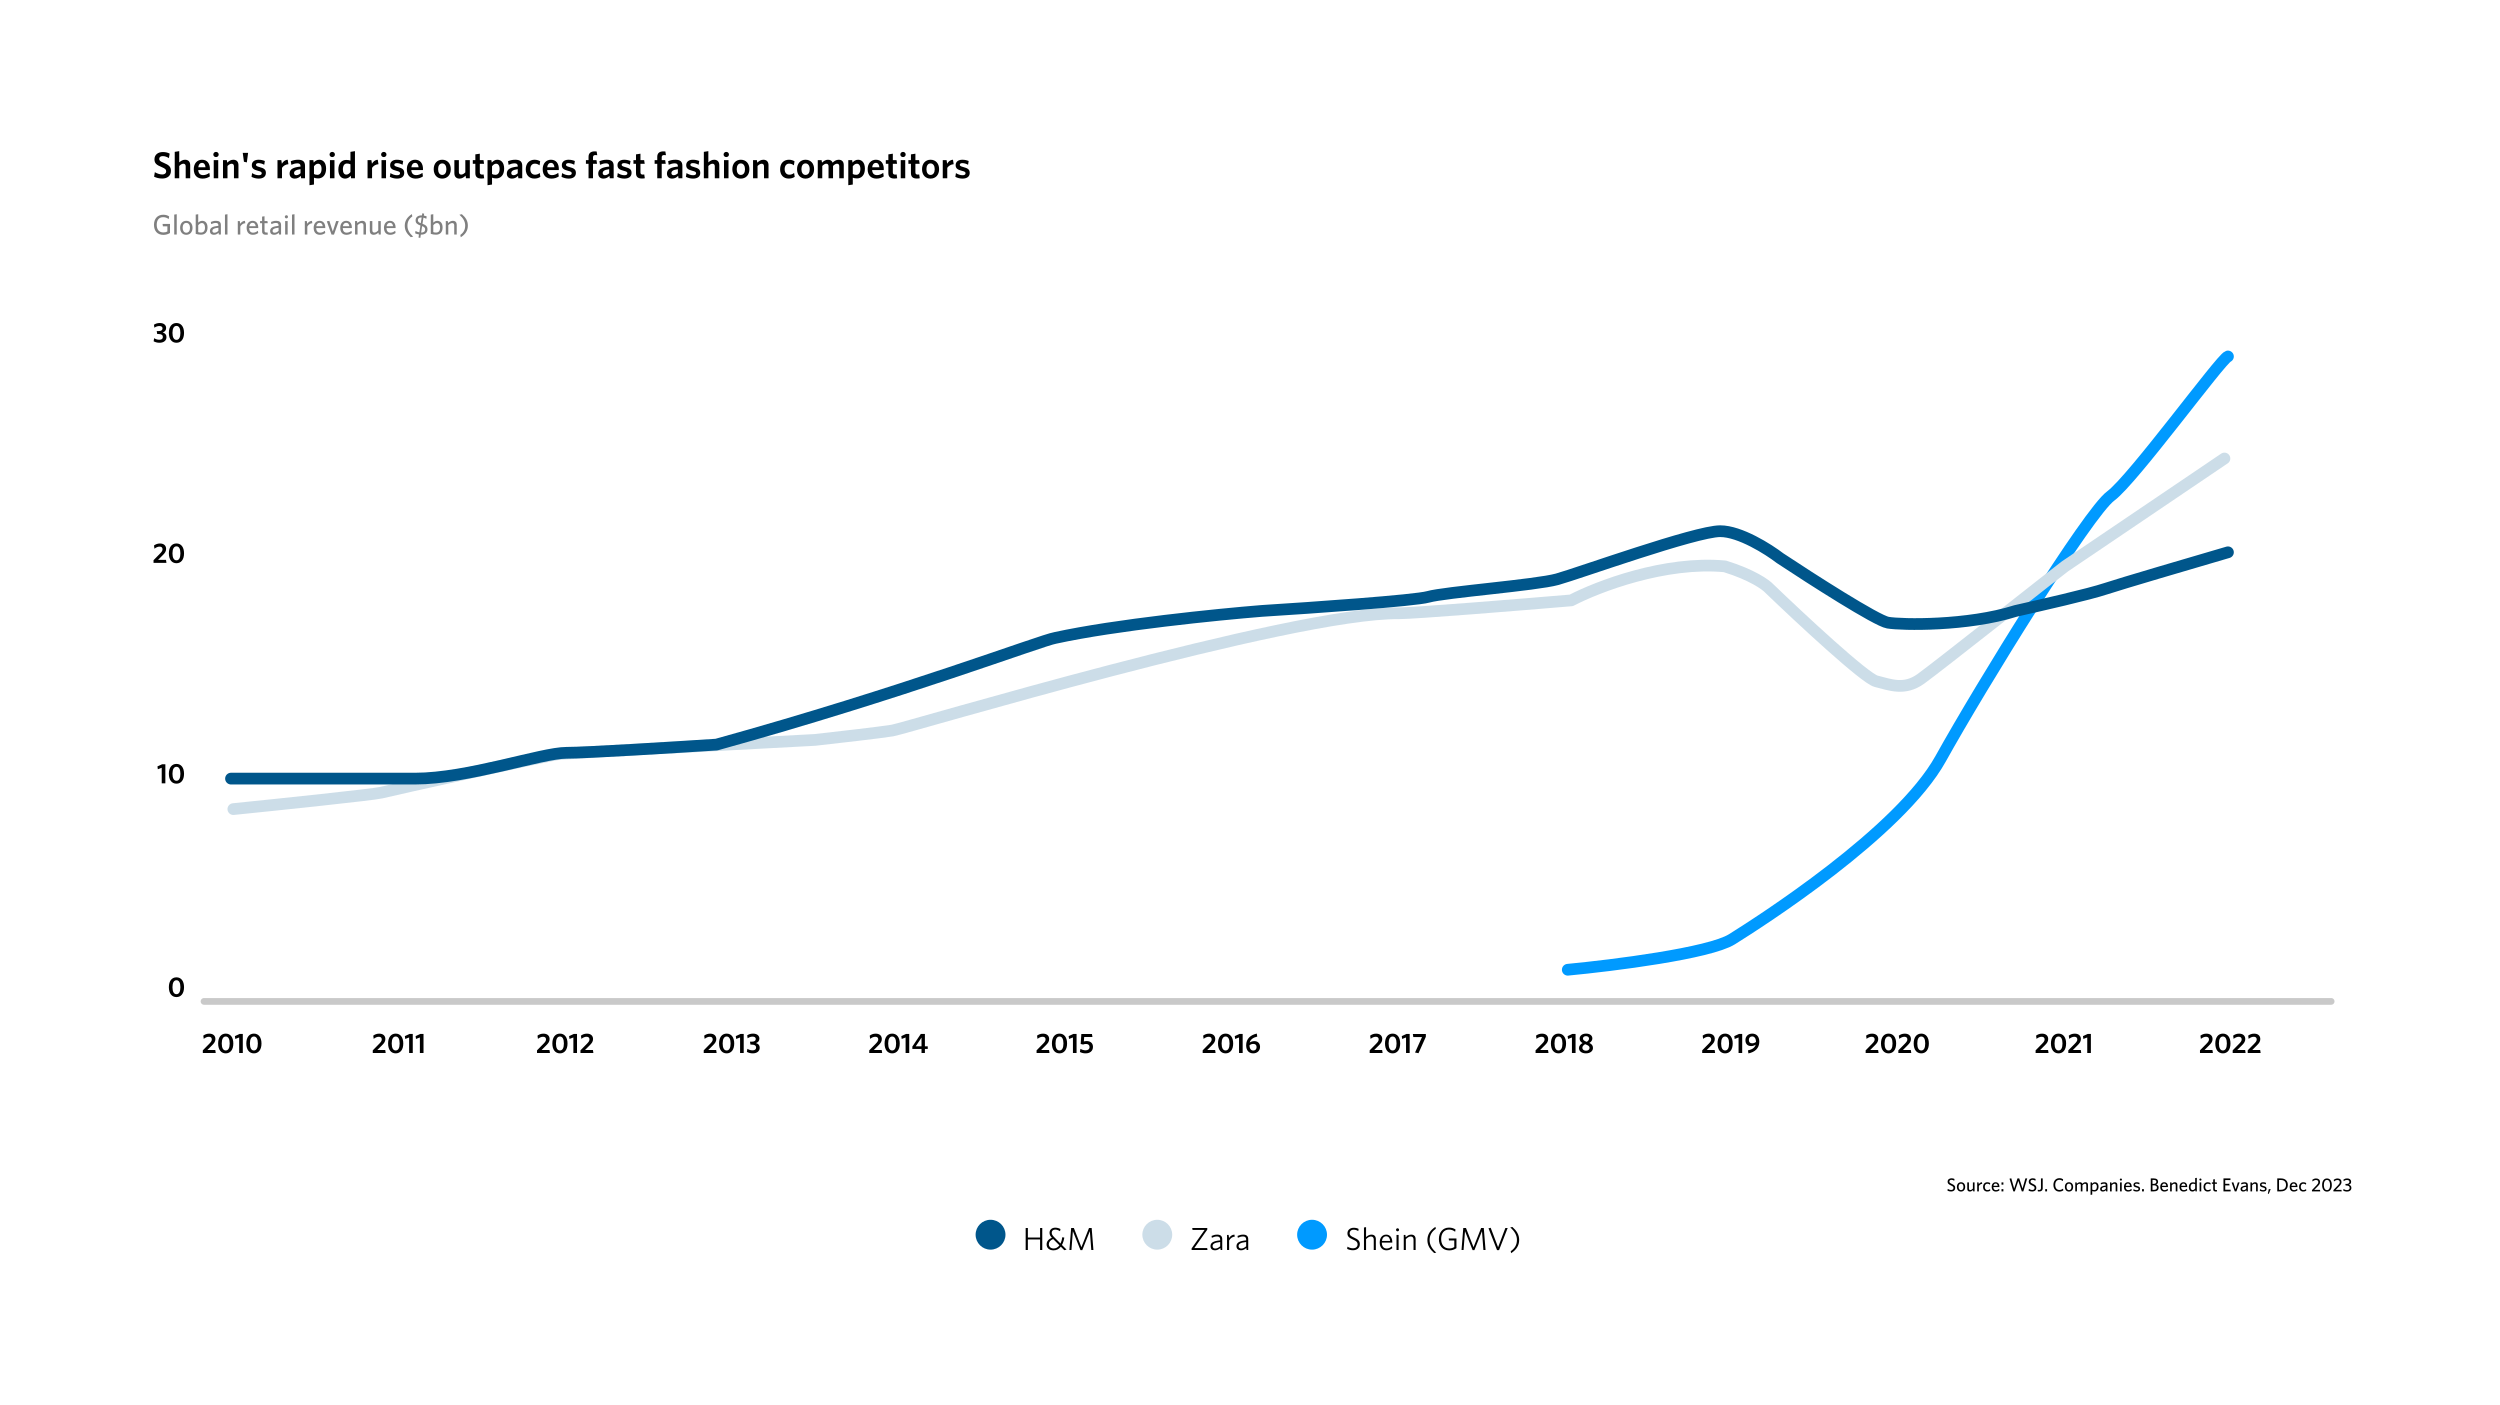 <?xml version="1.0"?>
<svg xmlns="http://www.w3.org/2000/svg" width="1066" height="599" viewBox="0 0 1066 599" fill="none">
<g filter="url(#filter0_d_103_193)">
<path fill-rule="evenodd" clip-rule="evenodd" d="M56.319 41C50.068 41 45 46.068 45 52.319V517.681C45 523.932 50.068 529 56.319 529H398V538.681C398 544.932 403.068 550 409.319 550H658.681C664.932 550 670 544.932 670 538.681V529H1009.68C1015.93 529 1021 523.932 1021 517.681V52.319C1021 46.068 1015.93 41 1009.68 41H56.319Z" fill="white"/>
</g>
<g clip-path="url(#clip0_103_193)">
<path d="M72.888 72.848C72.888 75.008 71.304 76.128 69.176 76.128C67.832 76.128 66.68 75.824 65.704 75.344L66.024 73.424C66.952 73.968 68.104 74.4 69.208 74.4C70.184 74.4 70.856 73.92 70.856 73.056C70.856 72.24 70.472 71.904 68.872 71.216C66.728 70.336 65.864 69.632 65.864 67.92C65.864 65.968 67.368 64.832 69.432 64.832C70.68 64.832 71.544 65.088 72.344 65.504L72.024 67.424C71.224 66.896 70.28 66.56 69.416 66.56C68.36 66.56 67.896 67.072 67.896 67.744C67.896 68.448 68.248 68.784 69.784 69.424C72.056 70.352 72.888 71.136 72.888 72.848ZM81.099 76H79.179V70.944C79.179 70.272 78.891 69.808 78.187 69.808C77.595 69.808 76.987 70.192 76.427 70.784V76H74.507V64.752L76.427 64.448V69.248C77.067 68.656 77.867 68.112 78.891 68.112C80.331 68.112 81.099 68.992 81.099 70.432V76ZM86.095 69.44C85.327 69.44 84.687 70.064 84.543 71.312H87.631C87.503 70.112 87.023 69.44 86.095 69.44ZM89.487 75.216C88.655 75.792 87.647 76.16 86.399 76.16C84.239 76.16 82.623 74.928 82.623 72.144C82.623 69.632 84.127 68.112 86.143 68.112C88.463 68.112 89.503 69.856 89.503 72.048C89.503 72.208 89.487 72.4 89.487 72.512H84.527C84.607 74.016 85.423 74.672 86.607 74.672C87.599 74.672 88.415 74.304 89.263 73.712L89.487 75.216ZM93.246 65.888C93.246 66.528 92.734 66.976 92.11 66.976C91.47 66.976 90.958 66.528 90.958 65.888C90.958 65.232 91.47 64.768 92.11 64.768C92.734 64.768 93.246 65.232 93.246 65.888ZM93.054 76H91.134V68.272H93.054V76ZM101.677 76H99.757V70.944C99.757 70.272 99.469 69.808 98.765 69.808C98.173 69.808 97.565 70.192 97.005 70.784V76H95.085V68.272H96.717L96.893 69.36C97.613 68.672 98.429 68.112 99.469 68.112C100.909 68.112 101.677 68.992 101.677 70.432V76ZM105.793 65.184L105.249 69.248L104.017 68.976L103.505 65.184H105.793ZM113.376 73.728C113.376 75.248 112.288 76.16 110.256 76.16C109.136 76.16 107.984 75.808 107.248 75.408L107.504 73.808C108.336 74.352 109.36 74.72 110.32 74.72C111.152 74.72 111.6 74.416 111.6 73.904C111.6 73.36 111.264 73.136 110.032 72.832C108.16 72.352 107.376 71.808 107.376 70.4C107.376 69.056 108.432 68.112 110.224 68.112C111.232 68.112 112.16 68.32 112.928 68.656L112.672 70.256C111.904 69.824 110.992 69.552 110.224 69.552C109.504 69.552 109.152 69.84 109.152 70.256C109.152 70.672 109.44 70.912 110.592 71.216C112.592 71.728 113.376 72.272 113.376 73.728ZM122.976 70.016C121.776 70.096 120.8 70.736 120.24 71.568V76H118.32V68.272H119.952L120.192 69.824C120.704 68.928 121.472 68.176 122.672 68.112L122.976 70.016ZM128.138 73.872V72.144C125.914 72.416 125.386 73.072 125.386 73.808C125.386 74.368 125.738 74.704 126.33 74.704C126.986 74.704 127.61 74.384 128.138 73.872ZM130.058 76H128.41L128.25 74.992C127.626 75.648 126.826 76.16 125.674 76.16C124.362 76.16 123.482 75.36 123.482 74.016C123.482 72.144 125.018 71.328 128.138 71.024V70.8C128.138 69.968 127.658 69.648 126.81 69.648C125.914 69.648 125.066 69.904 124.234 70.272L123.993 68.736C124.89 68.384 125.834 68.112 127.066 68.112C129.066 68.112 130.058 68.848 130.058 70.704V76ZM137.112 72.032C137.112 70.544 136.488 69.808 135.624 69.808C134.936 69.808 134.392 70.24 133.88 70.896V74.208C134.344 74.432 134.712 74.544 135.368 74.544C136.36 74.544 137.112 73.728 137.112 72.032ZM139.048 71.92C139.048 74.8 137.448 76.08 135.672 76.08C134.936 76.08 134.344 75.952 133.88 75.776V78.688L131.96 78.976V68.272H133.592L133.768 69.328C134.312 68.704 135.064 68.112 136.136 68.112C137.752 68.112 139.048 69.328 139.048 71.92ZM142.809 65.888C142.809 66.528 142.297 66.976 141.673 66.976C141.033 66.976 140.521 66.528 140.521 65.888C140.521 65.232 141.033 64.768 141.673 64.768C142.297 64.768 142.809 65.232 142.809 65.888ZM142.617 76H140.697V68.272H142.617V76ZM146.2 72.24C146.2 73.744 146.824 74.448 147.672 74.448C148.376 74.448 148.92 74.032 149.432 73.376V70.064C148.952 69.84 148.584 69.728 147.928 69.728C146.92 69.728 146.2 70.544 146.2 72.24ZM144.264 72.352C144.264 69.472 145.848 68.192 147.64 68.192C148.376 68.192 148.968 68.32 149.432 68.48V64.752L151.352 64.448V76H149.704L149.544 74.928C149 75.584 148.248 76.16 147.176 76.16C145.56 76.16 144.264 74.96 144.264 72.352ZM161.382 70.016C160.182 70.096 159.206 70.736 158.646 71.568V76H156.726V68.272H158.358L158.598 69.824C159.11 68.928 159.878 68.176 161.078 68.112L161.382 70.016ZM164.793 65.888C164.793 66.528 164.281 66.976 163.657 66.976C163.017 66.976 162.505 66.528 162.505 65.888C162.505 65.232 163.017 64.768 163.657 64.768C164.281 64.768 164.793 65.232 164.793 65.888ZM164.601 76H162.681V68.272H164.601V76ZM172.36 73.728C172.36 75.248 171.272 76.16 169.24 76.16C168.12 76.16 166.968 75.808 166.232 75.408L166.488 73.808C167.32 74.352 168.344 74.72 169.304 74.72C170.136 74.72 170.584 74.416 170.584 73.904C170.584 73.36 170.248 73.136 169.016 72.832C167.144 72.352 166.36 71.808 166.36 70.4C166.36 69.056 167.416 68.112 169.208 68.112C170.216 68.112 171.144 68.32 171.912 68.656L171.656 70.256C170.888 69.824 169.976 69.552 169.208 69.552C168.488 69.552 168.136 69.84 168.136 70.256C168.136 70.672 168.424 70.912 169.576 71.216C171.576 71.728 172.36 72.272 172.36 73.728ZM176.954 69.44C176.186 69.44 175.546 70.064 175.402 71.312H178.49C178.362 70.112 177.882 69.44 176.954 69.44ZM180.346 75.216C179.514 75.792 178.506 76.16 177.258 76.16C175.098 76.16 173.482 74.928 173.482 72.144C173.482 69.632 174.986 68.112 177.002 68.112C179.322 68.112 180.362 69.856 180.362 72.048C180.362 72.208 180.346 72.4 180.346 72.512H175.386C175.466 74.016 176.282 74.672 177.466 74.672C178.458 74.672 179.274 74.304 180.122 73.712L180.346 75.216ZM192.215 72.128C192.215 74.64 190.663 76.16 188.551 76.16C186.455 76.16 184.935 74.656 184.935 72.144C184.935 69.632 186.471 68.112 188.567 68.112C190.679 68.112 192.215 69.616 192.215 72.128ZM190.343 72.144C190.343 70.72 189.703 69.68 188.551 69.68C187.415 69.68 186.807 70.704 186.807 72.128C186.807 73.552 187.431 74.592 188.551 74.592C189.735 74.592 190.343 73.584 190.343 72.144ZM193.741 68.272H195.661V73.328C195.661 74 195.949 74.448 196.653 74.448C197.245 74.448 197.853 74.064 198.413 73.488V68.272H200.333V76H198.701L198.525 74.912C197.805 75.6 196.973 76.16 195.949 76.16C194.493 76.16 193.741 75.28 193.741 73.824V68.272ZM206.449 76C206.145 76.064 205.793 76.128 205.233 76.128C203.713 76.128 202.689 75.568 202.689 73.808V69.84H201.601V68.272H202.689V65.824L204.593 65.536V68.272H206.161L206.401 69.84H204.593V73.488C204.593 74.112 204.865 74.448 205.601 74.448C205.825 74.448 206.033 74.432 206.209 74.384L206.449 76ZM213.034 72.032C213.034 70.544 212.41 69.808 211.546 69.808C210.858 69.808 210.314 70.24 209.802 70.896V74.208C210.266 74.432 210.634 74.544 211.29 74.544C212.282 74.544 213.034 73.728 213.034 72.032ZM214.97 71.92C214.97 74.8 213.37 76.08 211.594 76.08C210.858 76.08 210.266 75.952 209.802 75.776V78.688L207.882 78.976V68.272H209.514L209.69 69.328C210.234 68.704 210.986 68.112 212.058 68.112C213.674 68.112 214.97 69.328 214.97 71.92ZM220.763 73.872V72.144C218.539 72.416 218.011 73.072 218.011 73.808C218.011 74.368 218.363 74.704 218.955 74.704C219.611 74.704 220.235 74.384 220.763 73.872ZM222.683 76H221.035L220.875 74.992C220.251 75.648 219.451 76.16 218.299 76.16C216.987 76.16 216.107 75.36 216.107 74.016C216.107 72.144 217.643 71.328 220.763 71.024V70.8C220.763 69.968 220.283 69.648 219.435 69.648C218.539 69.648 217.691 69.904 216.859 70.272L216.618 68.736C217.515 68.384 218.459 68.112 219.691 68.112C221.691 68.112 222.683 68.848 222.683 70.704V76ZM230.409 75.408C229.673 75.904 228.873 76.144 227.849 76.144C225.705 76.144 224.185 74.704 224.185 72.176C224.185 69.488 225.865 68.112 227.961 68.112C228.969 68.112 229.769 68.416 230.329 68.768L230.057 70.496C229.433 70.032 228.825 69.776 228.057 69.776C226.921 69.776 226.121 70.592 226.121 72.128C226.121 73.728 227.001 74.496 228.121 74.496C228.793 74.496 229.449 74.304 230.153 73.76L230.409 75.408ZM234.876 69.44C234.108 69.44 233.468 70.064 233.324 71.312H236.412C236.284 70.112 235.804 69.44 234.876 69.44ZM238.268 75.216C237.436 75.792 236.428 76.16 235.18 76.16C233.02 76.16 231.404 74.928 231.404 72.144C231.404 69.632 232.908 68.112 234.924 68.112C237.244 68.112 238.284 69.856 238.284 72.048C238.284 72.208 238.268 72.4 238.268 72.512H233.308C233.388 74.016 234.204 74.672 235.388 74.672C236.38 74.672 237.196 74.304 238.044 73.712L238.268 75.216ZM245.563 73.728C245.563 75.248 244.475 76.16 242.443 76.16C241.323 76.16 240.171 75.808 239.435 75.408L239.691 73.808C240.523 74.352 241.547 74.72 242.507 74.72C243.339 74.72 243.787 74.416 243.787 73.904C243.787 73.36 243.451 73.136 242.219 72.832C240.347 72.352 239.563 71.808 239.563 70.4C239.563 69.056 240.619 68.112 242.411 68.112C243.419 68.112 244.347 68.32 245.115 68.656L244.859 70.256C244.091 69.824 243.179 69.552 242.411 69.552C241.691 69.552 241.339 69.84 241.339 70.256C241.339 70.672 241.627 70.912 242.779 71.216C244.779 71.728 245.563 72.272 245.563 73.728ZM254.667 66.176C254.475 66.144 254.187 66.112 253.867 66.112C253.211 66.112 252.859 66.4 252.859 67.072V68.272H254.331L254.571 69.84H252.859V76H250.955V69.84H249.835V68.272H250.955V66.88C250.955 65.168 252.043 64.544 253.627 64.544C253.915 64.544 254.187 64.56 254.411 64.592L254.667 66.176ZM259.747 73.872V72.144C257.523 72.416 256.995 73.072 256.995 73.808C256.995 74.368 257.347 74.704 257.939 74.704C258.595 74.704 259.219 74.384 259.747 73.872ZM261.667 76H260.019L259.859 74.992C259.235 75.648 258.435 76.16 257.283 76.16C255.971 76.16 255.091 75.36 255.091 74.016C255.091 72.144 256.627 71.328 259.747 71.024V70.8C259.747 69.968 259.267 69.648 258.419 69.648C257.523 69.648 256.675 69.904 255.843 70.272L255.603 68.736C256.499 68.384 257.443 68.112 258.675 68.112C260.675 68.112 261.667 68.848 261.667 70.704V76ZM269.298 73.728C269.298 75.248 268.21 76.16 266.178 76.16C265.058 76.16 263.906 75.808 263.17 75.408L263.426 73.808C264.258 74.352 265.282 74.72 266.242 74.72C267.074 74.72 267.522 74.416 267.522 73.904C267.522 73.36 267.186 73.136 265.954 72.832C264.082 72.352 263.298 71.808 263.298 70.4C263.298 69.056 264.354 68.112 266.146 68.112C267.154 68.112 268.082 68.32 268.85 68.656L268.594 70.256C267.826 69.824 266.914 69.552 266.146 69.552C265.426 69.552 265.074 69.84 265.074 70.256C265.074 70.672 265.362 70.912 266.514 71.216C268.514 71.728 269.298 72.272 269.298 73.728ZM274.949 76C274.645 76.064 274.293 76.128 273.733 76.128C272.213 76.128 271.189 75.568 271.189 73.808V69.84H270.101V68.272H271.189V65.824L273.093 65.536V68.272H274.661L274.901 69.84H273.093V73.488C273.093 74.112 273.365 74.448 274.101 74.448C274.325 74.448 274.533 74.432 274.709 74.384L274.949 76ZM283.964 66.176C283.772 66.144 283.484 66.112 283.164 66.112C282.508 66.112 282.156 66.4 282.156 67.072V68.272H283.628L283.868 69.84H282.156V76H280.252V69.84H279.132V68.272H280.252V66.88C280.252 65.168 281.34 64.544 282.924 64.544C283.212 64.544 283.484 64.56 283.708 64.592L283.964 66.176ZM289.044 73.872V72.144C286.82 72.416 286.292 73.072 286.292 73.808C286.292 74.368 286.644 74.704 287.236 74.704C287.892 74.704 288.516 74.384 289.044 73.872ZM290.964 76H289.316L289.156 74.992C288.532 75.648 287.732 76.16 286.58 76.16C285.268 76.16 284.388 75.36 284.388 74.016C284.388 72.144 285.924 71.328 289.044 71.024V70.8C289.044 69.968 288.564 69.648 287.716 69.648C286.82 69.648 285.972 69.904 285.14 70.272L284.9 68.736C285.796 68.384 286.74 68.112 287.972 68.112C289.972 68.112 290.964 68.848 290.964 70.704V76ZM298.595 73.728C298.595 75.248 297.507 76.16 295.475 76.16C294.355 76.16 293.203 75.808 292.467 75.408L292.723 73.808C293.555 74.352 294.579 74.72 295.539 74.72C296.371 74.72 296.819 74.416 296.819 73.904C296.819 73.36 296.483 73.136 295.251 72.832C293.379 72.352 292.595 71.808 292.595 70.4C292.595 69.056 293.651 68.112 295.443 68.112C296.451 68.112 297.379 68.32 298.147 68.656L297.891 70.256C297.123 69.824 296.211 69.552 295.443 69.552C294.723 69.552 294.371 69.84 294.371 70.256C294.371 70.672 294.659 70.912 295.811 71.216C297.811 71.728 298.595 72.272 298.595 73.728ZM306.709 76H304.789V70.944C304.789 70.272 304.501 69.808 303.797 69.808C303.205 69.808 302.597 70.192 302.037 70.784V76H300.117V64.752L302.037 64.448V69.248C302.677 68.656 303.477 68.112 304.501 68.112C305.941 68.112 306.709 68.992 306.709 70.432V76ZM310.824 65.888C310.824 66.528 310.312 66.976 309.688 66.976C309.048 66.976 308.536 66.528 308.536 65.888C308.536 65.232 309.048 64.768 309.688 64.768C310.312 64.768 310.824 65.232 310.824 65.888ZM310.632 76H308.712V68.272H310.632V76ZM319.544 72.128C319.544 74.64 317.992 76.16 315.88 76.16C313.784 76.16 312.264 74.656 312.264 72.144C312.264 69.632 313.799 68.112 315.896 68.112C318.008 68.112 319.544 69.616 319.544 72.128ZM317.672 72.144C317.672 70.72 317.032 69.68 315.88 69.68C314.744 69.68 314.136 70.704 314.136 72.128C314.136 73.552 314.76 74.592 315.88 74.592C317.064 74.592 317.672 73.584 317.672 72.144ZM327.693 76H325.773V70.944C325.773 70.272 325.485 69.808 324.781 69.808C324.189 69.808 323.581 70.192 323.021 70.784V76H321.101V68.272H322.733L322.909 69.36C323.629 68.672 324.445 68.112 325.485 68.112C326.925 68.112 327.693 68.992 327.693 70.432V76ZM338.863 75.408C338.127 75.904 337.327 76.144 336.303 76.144C334.159 76.144 332.639 74.704 332.639 72.176C332.639 69.488 334.319 68.112 336.415 68.112C337.423 68.112 338.223 68.416 338.783 68.768L338.511 70.496C337.887 70.032 337.279 69.776 336.511 69.776C335.375 69.776 334.575 70.592 334.575 72.128C334.575 73.728 335.455 74.496 336.575 74.496C337.247 74.496 337.903 74.304 338.607 73.76L338.863 75.408ZM347.137 72.128C347.137 74.64 345.585 76.16 343.473 76.16C341.377 76.16 339.857 74.656 339.857 72.144C339.857 69.632 341.393 68.112 343.489 68.112C345.601 68.112 347.137 69.616 347.137 72.128ZM345.265 72.144C345.265 70.72 344.625 69.68 343.473 69.68C342.337 69.68 341.729 70.704 341.729 72.128C341.729 73.552 342.353 74.592 343.473 74.592C344.657 74.592 345.265 73.584 345.265 72.144ZM359.783 76H357.863V70.944C357.863 70.272 357.623 69.808 356.919 69.808C356.327 69.808 355.767 70.192 355.207 70.768V76H353.287V70.944C353.287 70.272 353.031 69.808 352.327 69.808C351.735 69.808 351.175 70.192 350.615 70.768V76H348.695V68.272H350.327L350.503 69.36C351.223 68.672 352.007 68.112 353.047 68.112C354.151 68.112 354.743 68.608 355.031 69.36C355.719 68.672 356.567 68.112 357.607 68.112C359.063 68.112 359.783 68.992 359.783 70.432V76ZM366.862 72.032C366.862 70.544 366.238 69.808 365.374 69.808C364.686 69.808 364.142 70.24 363.63 70.896V74.208C364.094 74.432 364.462 74.544 365.118 74.544C366.11 74.544 366.862 73.728 366.862 72.032ZM368.798 71.92C368.798 74.8 367.198 76.08 365.422 76.08C364.686 76.08 364.094 75.952 363.63 75.776V78.688L361.71 78.976V68.272H363.342L363.518 69.328C364.062 68.704 364.814 68.112 365.886 68.112C367.502 68.112 368.798 69.328 368.798 71.92ZM373.439 69.44C372.671 69.44 372.031 70.064 371.887 71.312H374.975C374.847 70.112 374.367 69.44 373.439 69.44ZM376.831 75.216C375.999 75.792 374.991 76.16 373.743 76.16C371.583 76.16 369.967 74.928 369.967 72.144C369.967 69.632 371.471 68.112 373.487 68.112C375.807 68.112 376.847 69.856 376.847 72.048C376.847 72.208 376.831 72.4 376.831 72.512H371.871C371.951 74.016 372.767 74.672 373.951 74.672C374.943 74.672 375.759 74.304 376.607 73.712L376.831 75.216ZM382.558 76C382.254 76.064 381.902 76.128 381.342 76.128C379.822 76.128 378.798 75.568 378.798 73.808V69.84H377.71V68.272H378.798V65.824L380.702 65.536V68.272H382.27L382.51 69.84H380.702V73.488C380.702 74.112 380.974 74.448 381.71 74.448C381.934 74.448 382.142 74.432 382.318 74.384L382.558 76ZM386.184 65.888C386.184 66.528 385.672 66.976 385.048 66.976C384.408 66.976 383.896 66.528 383.896 65.888C383.896 65.232 384.408 64.768 385.048 64.768C385.672 64.768 386.184 65.232 386.184 65.888ZM385.992 76H384.072V68.272H385.992V76ZM392.183 76C391.879 76.064 391.527 76.128 390.967 76.128C389.447 76.128 388.423 75.568 388.423 73.808V69.84H387.335V68.272H388.423V65.824L390.327 65.536V68.272H391.895L392.135 69.84H390.327V73.488C390.327 74.112 390.599 74.448 391.335 74.448C391.559 74.448 391.767 74.432 391.943 74.384L392.183 76ZM400.434 72.128C400.434 74.64 398.882 76.16 396.77 76.16C394.674 76.16 393.154 74.656 393.154 72.144C393.154 69.632 394.69 68.112 396.786 68.112C398.898 68.112 400.434 69.616 400.434 72.128ZM398.562 72.144C398.562 70.72 397.922 69.68 396.77 69.68C395.634 69.68 395.026 70.704 395.026 72.128C395.026 73.552 395.65 74.592 396.77 74.592C397.954 74.592 398.562 73.584 398.562 72.144ZM406.648 70.016C405.448 70.096 404.472 70.736 403.912 71.568V76H401.992V68.272H403.624L403.864 69.824C404.376 68.928 405.144 68.176 406.344 68.112L406.648 70.016ZM413.485 73.728C413.485 75.248 412.397 76.16 410.365 76.16C409.245 76.16 408.093 75.808 407.357 75.408L407.613 73.808C408.445 74.352 409.469 74.72 410.429 74.72C411.261 74.72 411.709 74.416 411.709 73.904C411.709 73.36 411.373 73.136 410.141 72.832C408.269 72.352 407.485 71.808 407.485 70.4C407.485 69.056 408.541 68.112 410.333 68.112C411.341 68.112 412.269 68.32 413.037 68.656L412.781 70.256C412.013 69.824 411.101 69.552 410.333 69.552C409.613 69.552 409.261 69.84 409.261 70.256C409.261 70.672 409.549 70.912 410.701 71.216C412.701 71.728 413.485 72.272 413.485 73.728Z" fill="black"/>
<path d="M87 427L994 427" stroke="#C9C9C9" stroke-width="2.875" stroke-linecap="round" stroke-linejoin="round"/>
<path d="M86.479 449V447.872L89.383 444.908C90.007 444.248 90.319 443.792 90.319 443.204C90.319 442.46 89.863 442.076 89.059 442.076C88.267 442.076 87.535 442.448 86.875 442.976L86.683 441.596C87.319 441.116 88.159 440.744 89.227 440.744C90.859 440.744 91.843 441.632 91.843 443.048C91.843 444.104 91.363 444.788 90.367 445.772L88.411 447.728H91.795L91.987 449H86.479ZM99.486 444.944C99.486 447.644 98.19 449.156 96.258 449.156C94.314 449.156 93.018 447.644 93.018 444.944C93.018 442.244 94.314 440.732 96.258 440.732C98.19 440.732 99.486 442.244 99.486 444.944ZM97.938 444.944C97.938 443.024 97.35 441.968 96.258 441.968C95.166 441.968 94.554 443.024 94.554 444.944C94.554 446.864 95.166 447.92 96.258 447.92C97.35 447.92 97.938 446.864 97.938 444.944ZM103.532 449H101.984V442.376L100.328 443.012L100.16 441.8L102.164 440.876H103.532V449ZM111.498 444.944C111.498 447.644 110.202 449.156 108.27 449.156C106.326 449.156 105.03 447.644 105.03 444.944C105.03 442.244 106.326 440.732 108.27 440.732C110.202 440.732 111.498 442.244 111.498 444.944ZM109.95 444.944C109.95 443.024 109.362 441.968 108.27 441.968C107.178 441.968 106.566 443.024 106.566 444.944C106.566 446.864 107.178 447.92 108.27 447.92C109.362 447.92 109.95 446.864 109.95 444.944Z" fill="black"/>
<path d="M158.949 449V447.872L161.853 444.908C162.477 444.248 162.789 443.792 162.789 443.204C162.789 442.46 162.333 442.076 161.529 442.076C160.737 442.076 160.005 442.448 159.345 442.976L159.153 441.596C159.789 441.116 160.629 440.744 161.697 440.744C163.329 440.744 164.313 441.632 164.313 443.048C164.313 444.104 163.833 444.788 162.837 445.772L160.881 447.728H164.265L164.457 449H158.949ZM171.957 444.944C171.957 447.644 170.661 449.156 168.729 449.156C166.785 449.156 165.489 447.644 165.489 444.944C165.489 442.244 166.785 440.732 168.729 440.732C170.661 440.732 171.957 442.244 171.957 444.944ZM170.409 444.944C170.409 443.024 169.821 441.968 168.729 441.968C167.637 441.968 167.025 443.024 167.025 444.944C167.025 446.864 167.637 447.92 168.729 447.92C169.821 447.92 170.409 446.864 170.409 444.944ZM176.003 449H174.455V442.376L172.799 443.012L172.631 441.8L174.635 440.876H176.003V449ZM180.585 449H179.037V442.376L177.381 443.012L177.213 441.8L179.217 440.876H180.585V449Z" fill="black"/>
<path d="M228.983 449V447.872L231.887 444.908C232.511 444.248 232.823 443.792 232.823 443.204C232.823 442.46 232.367 442.076 231.563 442.076C230.771 442.076 230.039 442.448 229.379 442.976L229.187 441.596C229.823 441.116 230.663 440.744 231.731 440.744C233.363 440.744 234.347 441.632 234.347 443.048C234.347 444.104 233.867 444.788 232.871 445.772L230.915 447.728H234.299L234.491 449H228.983ZM241.99 444.944C241.99 447.644 240.694 449.156 238.762 449.156C236.818 449.156 235.522 447.644 235.522 444.944C235.522 442.244 236.818 440.732 238.762 440.732C240.694 440.732 241.99 442.244 241.99 444.944ZM240.442 444.944C240.442 443.024 239.854 441.968 238.762 441.968C237.67 441.968 237.058 443.024 237.058 444.944C237.058 446.864 237.67 447.92 238.762 447.92C239.854 447.92 240.442 446.864 240.442 444.944ZM246.036 449H244.488V442.376L242.832 443.012L242.664 441.8L244.668 440.876H246.036V449ZM247.51 449V447.872L250.414 444.908C251.038 444.248 251.35 443.792 251.35 443.204C251.35 442.46 250.894 442.076 250.09 442.076C249.298 442.076 248.566 442.448 247.906 442.976L247.714 441.596C248.35 441.116 249.19 440.744 250.258 440.744C251.89 440.744 252.874 441.632 252.874 443.048C252.874 444.104 252.394 444.788 251.398 445.772L249.442 447.728H252.826L253.018 449H247.51Z" fill="black"/>
<path d="M300.065 449V447.872L302.969 444.908C303.593 444.248 303.905 443.792 303.905 443.204C303.905 442.46 303.449 442.076 302.645 442.076C301.853 442.076 301.121 442.448 300.461 442.976L300.269 441.596C300.905 441.116 301.745 440.744 302.813 440.744C304.445 440.744 305.429 441.632 305.429 443.048C305.429 444.104 304.949 444.788 303.953 445.772L301.997 447.728H305.381L305.573 449H300.065ZM313.072 444.944C313.072 447.644 311.776 449.156 309.844 449.156C307.9 449.156 306.604 447.644 306.604 444.944C306.604 442.244 307.9 440.732 309.844 440.732C311.776 440.732 313.072 442.244 313.072 444.944ZM311.524 444.944C311.524 443.024 310.936 441.968 309.844 441.968C308.752 441.968 308.14 443.024 308.14 444.944C308.14 446.864 308.752 447.92 309.844 447.92C310.936 447.92 311.524 446.864 311.524 444.944ZM317.118 449H315.57V442.376L313.914 443.012L313.746 441.8L315.75 440.876H317.118V449ZM320.968 449.156C320.02 449.156 319.12 448.904 318.472 448.52L318.688 447.212C319.36 447.632 320.08 447.872 320.908 447.872C321.832 447.872 322.408 447.464 322.408 446.708C322.408 445.892 321.868 445.424 320.524 445.424H319.996L319.792 444.176H320.524C321.724 444.176 322.264 443.756 322.264 443.024C322.264 442.424 321.82 442.016 320.92 442.016C320.128 442.016 319.408 442.292 318.796 442.736L318.604 441.476C319.228 441.032 320.044 440.732 321.088 440.732C322.9 440.732 323.8 441.68 323.8 442.856C323.8 443.9 323.2 444.464 322.336 444.764C323.356 445.064 323.944 445.664 323.944 446.756C323.944 448.256 322.732 449.156 320.968 449.156Z" fill="black"/>
<path d="M370.643 449V447.872L373.547 444.908C374.171 444.248 374.483 443.792 374.483 443.204C374.483 442.46 374.027 442.076 373.223 442.076C372.431 442.076 371.699 442.448 371.039 442.976L370.847 441.596C371.483 441.116 372.323 440.744 373.391 440.744C375.023 440.744 376.007 441.632 376.007 443.048C376.007 444.104 375.527 444.788 374.531 445.772L372.575 447.728H375.959L376.151 449H370.643ZM383.65 444.944C383.65 447.644 382.354 449.156 380.422 449.156C378.478 449.156 377.182 447.644 377.182 444.944C377.182 442.244 378.478 440.732 380.422 440.732C382.354 440.732 383.65 442.244 383.65 444.944ZM382.102 444.944C382.102 443.024 381.514 441.968 380.422 441.968C379.33 441.968 378.718 443.024 378.718 444.944C378.718 446.864 379.33 447.92 380.422 447.92C381.514 447.92 382.102 446.864 382.102 444.944ZM387.696 449H386.148V442.376L384.492 443.012L384.324 441.8L386.328 440.876H387.696V449ZM392.938 449V447.272H389.026V446.252L392.626 440.876H394.378V446.144H395.59V447.272H394.378V449H392.938ZM392.938 446.144V442.436L390.454 446.144H392.938Z" fill="black"/>
<path d="M441.994 449V447.872L444.898 444.908C445.522 444.248 445.834 443.792 445.834 443.204C445.834 442.46 445.378 442.076 444.574 442.076C443.782 442.076 443.05 442.448 442.39 442.976L442.198 441.596C442.834 441.116 443.674 440.744 444.742 440.744C446.374 440.744 447.358 441.632 447.358 443.048C447.358 444.104 446.878 444.788 445.882 445.772L443.926 447.728H447.31L447.502 449H441.994ZM455.002 444.944C455.002 447.644 453.706 449.156 451.774 449.156C449.83 449.156 448.534 447.644 448.534 444.944C448.534 442.244 449.83 440.732 451.774 440.732C453.706 440.732 455.002 442.244 455.002 444.944ZM453.454 444.944C453.454 443.024 452.866 441.968 451.774 441.968C450.682 441.968 450.07 443.024 450.07 444.944C450.07 446.864 450.682 447.92 451.774 447.92C452.866 447.92 453.454 446.864 453.454 444.944ZM459.048 449H457.5V442.376L455.844 443.012L455.676 441.8L457.68 440.876H459.048V449ZM466.042 446.372C466.042 448.172 464.722 449.156 462.922 449.156C461.914 449.156 461.122 448.916 460.474 448.568L460.702 447.224C461.314 447.596 462.07 447.86 462.934 447.86C463.87 447.86 464.578 447.392 464.578 446.444C464.578 445.64 464.05 445.148 463.102 445.148C462.55 445.148 462.166 445.244 461.83 445.388L460.798 445.16L461.086 440.888H465.61L465.814 442.184H462.298L462.154 444.08C462.454 443.996 462.838 443.912 463.378 443.912C464.986 443.912 466.042 444.836 466.042 446.372Z" fill="black"/>
<path d="M512.818 449V447.872L515.722 444.908C516.346 444.248 516.658 443.792 516.658 443.204C516.658 442.46 516.202 442.076 515.398 442.076C514.606 442.076 513.874 442.448 513.214 442.976L513.022 441.596C513.658 441.116 514.498 440.744 515.566 440.744C517.198 440.744 518.182 441.632 518.182 443.048C518.182 444.104 517.702 444.788 516.706 445.772L514.75 447.728H518.134L518.326 449H512.818ZM525.826 444.944C525.826 447.644 524.53 449.156 522.598 449.156C520.654 449.156 519.358 447.644 519.358 444.944C519.358 442.244 520.654 440.732 522.598 440.732C524.53 440.732 525.826 442.244 525.826 444.944ZM524.278 444.944C524.278 443.024 523.69 441.968 522.598 441.968C521.506 441.968 520.894 443.024 520.894 444.944C520.894 446.864 521.506 447.92 522.598 447.92C523.69 447.92 524.278 446.864 524.278 444.944ZM529.872 449H528.324V442.376L526.668 443.012L526.5 441.8L528.504 440.876H529.872V449ZM534.37 449.156C532.606 449.156 531.358 447.968 531.358 445.724C531.358 442.868 533.266 441.308 535.894 440.72L536.086 442.004C534.502 442.376 533.23 443.12 532.858 444.56C533.434 444.164 534.082 443.936 534.874 443.936C536.278 443.936 537.286 444.824 537.286 446.408C537.286 448.04 536.038 449.156 534.37 449.156ZM534.394 447.956C535.234 447.956 535.81 447.404 535.81 446.492C535.81 445.616 535.366 445.124 534.394 445.124C533.806 445.124 533.278 445.328 532.786 445.7C532.798 447.152 533.446 447.956 534.394 447.956Z" fill="black"/>
<path d="M584.029 449V447.872L586.933 444.908C587.557 444.248 587.869 443.792 587.869 443.204C587.869 442.46 587.413 442.076 586.609 442.076C585.817 442.076 585.085 442.448 584.425 442.976L584.233 441.596C584.869 441.116 585.709 440.744 586.777 440.744C588.409 440.744 589.393 441.632 589.393 443.048C589.393 444.104 588.913 444.788 587.917 445.772L585.961 447.728H589.345L589.537 449H584.029ZM597.037 444.944C597.037 447.644 595.741 449.156 593.809 449.156C591.865 449.156 590.569 447.644 590.569 444.944C590.569 442.244 591.865 440.732 593.809 440.732C595.741 440.732 597.037 442.244 597.037 444.944ZM595.489 444.944C595.489 443.024 594.901 441.968 593.809 441.968C592.717 441.968 592.105 443.024 592.105 444.944C592.105 446.864 592.717 447.92 593.809 447.92C594.901 447.92 595.489 446.864 595.489 444.944ZM601.083 449H599.535V442.376L597.879 443.012L597.711 441.8L599.715 440.876H601.083V449ZM604.849 449.084L603.373 448.796L606.349 442.208H602.629L602.437 440.888H607.981V442.076L604.849 449.084Z" fill="black"/>
<path d="M654.766 449V447.872L657.67 444.908C658.294 444.248 658.606 443.792 658.606 443.204C658.606 442.46 658.15 442.076 657.346 442.076C656.554 442.076 655.822 442.448 655.162 442.976L654.97 441.596C655.606 441.116 656.446 440.744 657.514 440.744C659.146 440.744 660.13 441.632 660.13 443.048C660.13 444.104 659.65 444.788 658.654 445.772L656.698 447.728H660.082L660.274 449H654.766ZM667.773 444.944C667.773 447.644 666.477 449.156 664.545 449.156C662.601 449.156 661.305 447.644 661.305 444.944C661.305 442.244 662.601 440.732 664.545 440.732C666.477 440.732 667.773 442.244 667.773 444.944ZM666.225 444.944C666.225 443.024 665.637 441.968 664.545 441.968C663.453 441.968 662.841 443.024 662.841 444.944C662.841 446.864 663.453 447.92 664.545 447.92C665.637 447.92 666.225 446.864 666.225 444.944ZM671.819 449H670.271V442.376L668.615 443.012L668.447 441.8L670.451 440.876H671.819V449ZM676.257 449.156C674.301 449.156 673.269 448.124 673.269 446.9C673.269 446 673.869 445.268 674.817 444.752C673.965 444.296 673.557 443.696 673.557 442.856C673.557 441.56 674.709 440.732 676.305 440.732C677.985 440.732 678.981 441.596 678.981 442.808C678.981 443.624 678.465 444.26 677.697 444.716C678.705 445.196 679.245 445.796 679.245 446.864C679.245 448.136 678.105 449.156 676.257 449.156ZM674.973 442.832C674.973 443.444 675.393 443.792 676.569 444.248C677.181 443.888 677.565 443.432 677.565 442.88C677.565 442.256 677.061 441.812 676.257 441.812C675.477 441.812 674.973 442.256 674.973 442.832ZM676.281 448.028C677.169 448.028 677.781 447.524 677.781 446.852C677.781 446.108 677.325 445.772 675.909 445.244C675.201 445.616 674.709 446.156 674.709 446.792C674.709 447.512 675.369 448.028 676.281 448.028Z" fill="black"/>
<path d="M725.818 449V447.872L728.722 444.908C729.346 444.248 729.658 443.792 729.658 443.204C729.658 442.46 729.202 442.076 728.398 442.076C727.606 442.076 726.874 442.448 726.214 442.976L726.022 441.596C726.658 441.116 727.498 440.744 728.566 440.744C730.198 440.744 731.182 441.632 731.182 443.048C731.182 444.104 730.702 444.788 729.706 445.772L727.75 447.728H731.134L731.326 449H725.818ZM738.826 444.944C738.826 447.644 737.53 449.156 735.598 449.156C733.654 449.156 732.358 447.644 732.358 444.944C732.358 442.244 733.654 440.732 735.598 440.732C737.53 440.732 738.826 442.244 738.826 444.944ZM737.278 444.944C737.278 443.024 736.69 441.968 735.598 441.968C734.506 441.968 733.894 443.024 733.894 444.944C733.894 446.864 734.506 447.92 735.598 447.92C736.69 447.92 737.278 446.864 737.278 444.944ZM742.872 449H741.324V442.376L739.668 443.012L739.5 441.8L741.504 440.876H742.872V449ZM745.522 449.168L745.33 447.884C746.95 447.56 748.222 446.84 748.63 445.448C748.054 445.82 747.418 446.048 746.686 446.048C745.222 446.048 744.25 445.172 744.25 443.528C744.25 441.848 745.486 440.732 747.142 440.732C748.918 440.732 750.166 441.92 750.166 444.164C750.166 447.02 748.234 448.628 745.522 449.168ZM747.13 444.872C747.718 444.872 748.246 444.668 748.75 444.296C748.75 444.272 748.75 444.248 748.75 444.248C748.75 442.748 748.09 441.932 747.13 441.932C746.29 441.932 745.714 442.484 745.714 443.444C745.714 444.368 746.17 444.872 747.13 444.872Z" fill="black"/>
<path d="M795.512 449V447.872L798.416 444.908C799.04 444.248 799.352 443.792 799.352 443.204C799.352 442.46 798.896 442.076 798.092 442.076C797.3 442.076 796.568 442.448 795.908 442.976L795.716 441.596C796.352 441.116 797.192 440.744 798.26 440.744C799.892 440.744 800.876 441.632 800.876 443.048C800.876 444.104 800.396 444.788 799.4 445.772L797.444 447.728H800.828L801.02 449H795.512ZM808.519 444.944C808.519 447.644 807.223 449.156 805.291 449.156C803.347 449.156 802.051 447.644 802.051 444.944C802.051 442.244 803.347 440.732 805.291 440.732C807.223 440.732 808.519 442.244 808.519 444.944ZM806.971 444.944C806.971 443.024 806.383 441.968 805.291 441.968C804.199 441.968 803.587 443.024 803.587 444.944C803.587 446.864 804.199 447.92 805.291 447.92C806.383 447.92 806.971 446.864 806.971 444.944ZM809.457 449V447.872L812.361 444.908C812.985 444.248 813.297 443.792 813.297 443.204C813.297 442.46 812.841 442.076 812.037 442.076C811.245 442.076 810.513 442.448 809.853 442.976L809.661 441.596C810.297 441.116 811.137 440.744 812.205 440.744C813.837 440.744 814.821 441.632 814.821 443.048C814.821 444.104 814.341 444.788 813.345 445.772L811.389 447.728H814.773L814.965 449H809.457ZM822.465 444.944C822.465 447.644 821.169 449.156 819.237 449.156C817.293 449.156 815.997 447.644 815.997 444.944C815.997 442.244 817.293 440.732 819.237 440.732C821.169 440.732 822.465 442.244 822.465 444.944ZM820.917 444.944C820.917 443.024 820.329 441.968 819.237 441.968C818.145 441.968 817.533 443.024 817.533 444.944C817.533 446.864 818.145 447.92 819.237 447.92C820.329 447.92 820.917 446.864 820.917 444.944Z" fill="black"/>
<path d="M938.068 449V447.872L940.972 444.908C941.596 444.248 941.908 443.792 941.908 443.204C941.908 442.46 941.452 442.076 940.648 442.076C939.856 442.076 939.124 442.448 938.464 442.976L938.272 441.596C938.908 441.116 939.748 440.744 940.816 440.744C942.448 440.744 943.432 441.632 943.432 443.048C943.432 444.104 942.952 444.788 941.956 445.772L940 447.728H943.384L943.576 449H938.068ZM951.076 444.944C951.076 447.644 949.78 449.156 947.848 449.156C945.904 449.156 944.608 447.644 944.608 444.944C944.608 442.244 945.904 440.732 947.848 440.732C949.78 440.732 951.076 442.244 951.076 444.944ZM949.528 444.944C949.528 443.024 948.94 441.968 947.848 441.968C946.756 441.968 946.144 443.024 946.144 444.944C946.144 446.864 946.756 447.92 947.848 447.92C948.94 447.92 949.528 446.864 949.528 444.944ZM952.014 449V447.872L954.918 444.908C955.542 444.248 955.854 443.792 955.854 443.204C955.854 442.46 955.398 442.076 954.594 442.076C953.802 442.076 953.07 442.448 952.41 442.976L952.218 441.596C952.854 441.116 953.694 440.744 954.762 440.744C956.394 440.744 957.378 441.632 957.378 443.048C957.378 444.104 956.898 444.788 955.902 445.772L953.946 447.728H957.33L957.522 449H952.014ZM958.424 449V447.872L961.328 444.908C961.952 444.248 962.264 443.792 962.264 443.204C962.264 442.46 961.808 442.076 961.004 442.076C960.212 442.076 959.48 442.448 958.82 442.976L958.628 441.596C959.264 441.116 960.104 440.744 961.172 440.744C962.804 440.744 963.788 441.632 963.788 443.048C963.788 444.104 963.308 444.788 962.312 445.772L960.356 447.728H963.74L963.932 449H958.424Z" fill="black"/>
<path d="M867.983 449V447.872L870.887 444.908C871.511 444.248 871.823 443.792 871.823 443.204C871.823 442.46 871.367 442.076 870.563 442.076C869.771 442.076 869.039 442.448 868.379 442.976L868.187 441.596C868.823 441.116 869.663 440.744 870.731 440.744C872.363 440.744 873.347 441.632 873.347 443.048C873.347 444.104 872.867 444.788 871.871 445.772L869.915 447.728H873.299L873.491 449H867.983ZM880.99 444.944C880.99 447.644 879.694 449.156 877.762 449.156C875.818 449.156 874.522 447.644 874.522 444.944C874.522 442.244 875.818 440.732 877.762 440.732C879.694 440.732 880.99 442.244 880.99 444.944ZM879.442 444.944C879.442 443.024 878.854 441.968 877.762 441.968C876.67 441.968 876.058 443.024 876.058 444.944C876.058 446.864 876.67 447.92 877.762 447.92C878.854 447.92 879.442 446.864 879.442 444.944ZM881.928 449V447.872L884.832 444.908C885.456 444.248 885.768 443.792 885.768 443.204C885.768 442.46 885.312 442.076 884.508 442.076C883.716 442.076 882.984 442.448 882.324 442.976L882.132 441.596C882.768 441.116 883.608 440.744 884.676 440.744C886.308 440.744 887.292 441.632 887.292 443.048C887.292 444.104 886.812 444.788 885.816 445.772L883.86 447.728H887.244L887.436 449H881.928ZM891.551 449H890.003V442.376L888.347 443.012L888.179 441.8L890.183 440.876H891.551V449Z" fill="black"/>
<path d="M833.696 506.512C833.696 507.464 832.984 508.064 831.952 508.064C831.352 508.064 830.816 507.92 830.408 507.704L830.52 506.936C830.896 507.184 831.416 507.408 831.968 507.408C832.544 507.408 832.952 507.104 832.952 506.568C832.952 506.064 832.728 505.856 831.896 505.48C830.856 505.008 830.464 504.664 830.464 503.872C830.464 502.984 831.144 502.416 832.144 502.416C832.68 502.416 833.08 502.544 833.4 502.728L833.28 503.48C832.976 503.248 832.56 503.072 832.12 503.072C831.488 503.072 831.208 503.408 831.208 503.816C831.208 504.24 831.416 504.44 832.256 504.824C833.328 505.312 833.696 505.68 833.696 506.512ZM837.95 506.096C837.95 507.352 837.198 508.08 836.174 508.08C835.158 508.08 834.422 507.352 834.422 506.096C834.422 504.84 835.158 504.104 836.174 504.104C837.198 504.104 837.95 504.84 837.95 506.096ZM837.23 506.096C837.23 505.312 836.862 504.696 836.174 504.696C835.486 504.696 835.142 505.296 835.142 506.096C835.142 506.88 835.502 507.488 836.174 507.488C836.878 507.488 837.23 506.896 837.23 506.096ZM838.841 504.184H839.553V506.784C839.553 507.176 839.721 507.44 840.137 507.44C840.513 507.44 840.897 507.192 841.241 506.824V504.184H841.953V508H841.385L841.297 507.448C840.937 507.784 840.481 508.08 839.945 508.08C839.217 508.08 838.841 507.648 838.841 506.96V504.184ZM845.212 504.784C844.58 504.816 844.044 505.24 843.788 505.744V508H843.076V504.184H843.644L843.764 504.96C844.036 504.528 844.476 504.136 845.1 504.104L845.212 504.784ZM848.666 507.688C848.314 507.952 847.906 508.08 847.362 508.08C846.338 508.08 845.586 507.368 845.586 506.096C845.586 504.8 846.386 504.104 847.41 504.104C847.962 504.104 848.37 504.272 848.626 504.456L848.522 505.152C848.194 504.888 847.842 504.728 847.402 504.728C846.746 504.728 846.306 505.208 846.306 506.088C846.306 507.016 846.786 507.456 847.426 507.456C847.81 507.456 848.186 507.352 848.562 507.032L848.666 507.688ZM850.922 504.664C850.482 504.664 850.106 504.984 849.994 505.632H851.834C851.746 505.016 851.474 504.664 850.922 504.664ZM852.546 507.568C852.138 507.888 851.65 508.08 851.018 508.08C850.026 508.08 849.25 507.48 849.25 506.08C849.25 504.856 849.97 504.104 850.93 504.104C852.042 504.104 852.554 504.96 852.554 506.016V506.168H849.962C849.994 507.056 850.41 507.472 851.074 507.472C851.626 507.472 852.026 507.256 852.442 506.928L852.546 507.568ZM854.242 505.136H853.442V504.184H854.242V505.136ZM854.242 508H853.442V507.048H854.242V508ZM864.403 502.48L862.739 508.024H862.107L860.611 503.528L859.115 508.024H858.491L856.859 502.584L857.611 502.424L858.843 506.816L860.251 502.48H861.003L862.411 506.816L863.619 502.48H864.403ZM868.29 506.512C868.29 507.464 867.578 508.064 866.546 508.064C865.946 508.064 865.41 507.92 865.002 507.704L865.114 506.936C865.49 507.184 866.01 507.408 866.562 507.408C867.138 507.408 867.546 507.104 867.546 506.568C867.546 506.064 867.322 505.856 866.49 505.48C865.45 505.008 865.058 504.664 865.058 503.872C865.058 502.984 865.738 502.416 866.738 502.416C867.274 502.416 867.674 502.544 867.994 502.728L867.874 503.48C867.57 503.248 867.154 503.072 866.714 503.072C866.082 503.072 865.802 503.408 865.802 503.816C865.802 504.24 866.01 504.44 866.85 504.824C867.922 505.312 868.29 505.68 868.29 506.512ZM871.016 506.64C871.016 507.624 870.392 508.056 869.456 508.056C869.28 508.056 869.096 508.032 868.96 508.008L868.848 507.328C869.032 507.376 869.2 507.4 869.464 507.4C869.976 507.4 870.264 507.16 870.264 506.576V502.48H871.016V506.64ZM872.867 508H872.075V507.048H872.867V508ZM879.797 507.568C879.373 507.88 878.757 508.104 878.125 508.104C876.573 508.104 875.573 506.952 875.573 505.248C875.573 503.536 876.589 502.376 878.141 502.376C878.797 502.376 879.285 502.544 879.709 502.832L879.597 503.6C879.197 503.296 878.725 503.064 878.133 503.064C877.013 503.064 876.349 503.912 876.349 505.24C876.349 506.568 877.021 507.408 878.133 507.408C878.725 507.408 879.245 507.176 879.685 506.856L879.797 507.568ZM883.989 506.096C883.989 507.352 883.237 508.08 882.213 508.08C881.197 508.08 880.461 507.352 880.461 506.096C880.461 504.84 881.197 504.104 882.213 504.104C883.237 504.104 883.989 504.84 883.989 506.096ZM883.269 506.096C883.269 505.312 882.901 504.696 882.213 504.696C881.525 504.696 881.181 505.296 881.181 506.096C881.181 506.88 881.541 507.488 882.213 507.488C882.917 507.488 883.269 506.896 883.269 506.096ZM890.312 508H889.6V505.4C889.6 505.008 889.456 504.744 889.04 504.744C888.664 504.744 888.304 504.992 887.96 505.36V508H887.248V505.4C887.248 505.008 887.104 504.744 886.688 504.744C886.312 504.744 885.952 504.992 885.608 505.36V508H884.896V504.184H885.464L885.552 504.736C885.912 504.408 886.344 504.104 886.88 504.104C887.44 504.104 887.744 504.344 887.888 504.736C888.232 504.408 888.696 504.104 889.232 504.104C889.96 504.104 890.312 504.536 890.312 505.224V508ZM894.099 506.016C894.099 505.184 893.723 504.736 893.203 504.736C892.771 504.736 892.435 505 892.131 505.408V507.24C892.419 507.384 892.651 507.448 893.059 507.448C893.659 507.448 894.099 506.96 894.099 506.016ZM894.819 505.984C894.819 507.376 894.019 508.048 893.091 508.048C892.715 508.048 892.371 507.976 892.131 507.88V509.384L891.419 509.488V504.184H891.987L892.075 504.736C892.363 504.4 892.755 504.104 893.315 504.104C894.139 504.104 894.819 504.712 894.819 505.984ZM897.9 506.952V506.064C896.492 506.2 896.196 506.584 896.196 506.976C896.196 507.288 896.404 507.488 896.764 507.488C897.18 507.488 897.58 507.28 897.9 506.952ZM898.612 508H898.036L897.956 507.488C897.652 507.8 897.236 508.08 896.612 508.08C895.924 508.08 895.492 507.664 895.492 507.016C895.492 506.064 896.308 505.688 897.9 505.52V505.36C897.9 504.88 897.612 504.712 897.172 504.712C896.708 504.712 896.268 504.856 895.852 505.04L895.756 504.424C896.212 504.24 896.644 504.104 897.236 504.104C898.164 504.104 898.612 504.48 898.612 505.328V508ZM902.828 508H902.116V505.4C902.116 505.008 901.948 504.744 901.532 504.744C901.156 504.744 900.772 504.992 900.428 505.36V508H899.716V504.184H900.284L900.372 504.736C900.732 504.408 901.18 504.104 901.724 504.104C902.444 504.104 902.828 504.536 902.828 505.224V508ZM904.799 502.968C904.799 503.216 904.599 503.416 904.351 503.416C904.103 503.416 903.895 503.216 903.895 502.968C903.895 502.72 904.103 502.512 904.351 502.512C904.599 502.512 904.799 502.72 904.799 502.968ZM904.703 508H903.991V504.184H904.703V508ZM907.336 504.664C906.896 504.664 906.52 504.984 906.408 505.632H908.248C908.16 505.016 907.888 504.664 907.336 504.664ZM908.96 507.568C908.552 507.888 908.064 508.08 907.432 508.08C906.44 508.08 905.664 507.48 905.664 506.08C905.664 504.856 906.384 504.104 907.344 504.104C908.456 504.104 908.968 504.96 908.968 506.016V506.168H906.376C906.408 507.056 906.824 507.472 907.488 507.472C908.04 507.472 908.44 507.256 908.856 506.928L908.96 507.568ZM912.537 506.936C912.537 507.632 912.017 508.08 911.033 508.08C910.529 508.08 909.969 507.904 909.641 507.72L909.745 507.048C910.105 507.296 910.569 507.488 911.089 507.488C911.577 507.488 911.865 507.304 911.865 506.984C911.865 506.632 911.649 506.504 910.961 506.336C910.065 506.112 909.705 505.84 909.705 505.16C909.705 504.552 910.217 504.104 911.049 504.104C911.521 504.104 911.945 504.2 912.305 504.36L912.193 505.032C911.857 504.84 911.433 504.704 911.033 504.704C910.601 504.704 910.377 504.872 910.377 505.144C910.377 505.4 910.569 505.544 911.169 505.696C912.113 505.936 912.537 506.208 912.537 506.936ZM914.156 508H913.364V507.048H914.156V508ZM920.446 506.384C920.446 507.488 919.678 508 918.406 508H917.086V502.48H918.422C919.638 502.48 920.206 503.064 920.206 503.912C920.206 504.472 919.91 504.848 919.414 505.056C920.03 505.24 920.446 505.656 920.446 506.384ZM919.47 503.936C919.47 503.432 919.158 503.12 918.406 503.12H917.822V504.8H918.35C919.078 504.8 919.47 504.48 919.47 503.936ZM919.71 506.4C919.71 505.76 919.262 505.416 918.438 505.416H917.822V507.36H918.462C919.254 507.36 919.71 507.04 919.71 506.4ZM922.797 504.664C922.357 504.664 921.981 504.984 921.869 505.632H923.709C923.621 505.016 923.349 504.664 922.797 504.664ZM924.421 507.568C924.013 507.888 923.525 508.08 922.893 508.08C921.901 508.08 921.125 507.48 921.125 506.08C921.125 504.856 921.845 504.104 922.805 504.104C923.917 504.104 924.429 504.96 924.429 506.016V506.168H921.837C921.869 507.056 922.285 507.472 922.949 507.472C923.501 507.472 923.901 507.256 924.317 506.928L924.421 507.568ZM928.445 508H927.733V505.4C927.733 505.008 927.565 504.744 927.149 504.744C926.773 504.744 926.389 504.992 926.045 505.36V508H925.333V504.184H925.901L925.989 504.736C926.349 504.408 926.797 504.104 927.341 504.104C928.061 504.104 928.445 504.536 928.445 505.224V508ZM931.008 504.664C930.568 504.664 930.192 504.984 930.08 505.632H931.92C931.832 505.016 931.56 504.664 931.008 504.664ZM932.632 507.568C932.224 507.888 931.736 508.08 931.104 508.08C930.112 508.08 929.336 507.48 929.336 506.08C929.336 504.856 930.056 504.104 931.016 504.104C932.128 504.104 932.64 504.96 932.64 506.016V506.168H930.048C930.08 507.056 930.496 507.472 931.16 507.472C931.712 507.472 932.112 507.256 932.528 506.928L932.632 507.568ZM934.048 506.168C934.048 507.008 934.424 507.448 934.936 507.448C935.376 507.448 935.712 507.184 936.016 506.776V504.952C935.72 504.8 935.488 504.736 935.08 504.736C934.48 504.736 934.048 505.224 934.048 506.168ZM933.328 506.2C933.328 504.808 934.128 504.136 935.056 504.136C935.432 504.136 935.776 504.208 936.016 504.304V502.336L936.728 502.224V508H936.16L936.072 507.448C935.784 507.792 935.392 508.08 934.832 508.08C934.008 508.08 933.328 507.48 933.328 506.2ZM938.713 502.968C938.713 503.216 938.513 503.416 938.265 503.416C938.017 503.416 937.809 503.216 937.809 502.968C937.809 502.72 938.017 502.512 938.265 502.512C938.513 502.512 938.713 502.72 938.713 502.968ZM938.617 508H937.905V504.184H938.617V508ZM942.658 507.688C942.306 507.952 941.898 508.08 941.354 508.08C940.33 508.08 939.578 507.368 939.578 506.096C939.578 504.8 940.378 504.104 941.402 504.104C941.954 504.104 942.362 504.272 942.618 504.456L942.514 505.152C942.186 504.888 941.834 504.728 941.394 504.728C940.738 504.728 940.298 505.208 940.298 506.088C940.298 507.016 940.778 507.456 941.418 507.456C941.802 507.456 942.178 507.352 942.554 507.032L942.658 507.688ZM945.361 508.016C945.241 508.04 945.073 508.064 944.825 508.064C944.153 508.064 943.713 507.824 943.713 507.056V504.784H943.137V504.184H943.713V502.912L944.409 502.808V504.184H945.233L945.329 504.784H944.409V506.928C944.409 507.24 944.537 507.432 944.937 507.432C945.065 507.432 945.177 507.424 945.265 507.408L945.361 508.016ZM951.142 508H948.086V502.48H951.062V503.168H948.838V504.768H950.566L950.678 505.456H948.838V507.312H951.142V508ZM954.959 504.184L953.607 508.024H952.911L951.567 504.24L952.295 504.128L953.271 507.144L954.215 504.184H954.959ZM957.775 506.952V506.064C956.367 506.2 956.071 506.584 956.071 506.976C956.071 507.288 956.279 507.488 956.639 507.488C957.055 507.488 957.455 507.28 957.775 506.952ZM958.487 508H957.911L957.831 507.488C957.527 507.8 957.111 508.08 956.487 508.08C955.799 508.08 955.367 507.664 955.367 507.016C955.367 506.064 956.183 505.688 957.775 505.52V505.36C957.775 504.88 957.487 504.712 957.047 504.712C956.583 504.712 956.143 504.856 955.727 505.04L955.631 504.424C956.087 504.24 956.519 504.104 957.111 504.104C958.039 504.104 958.487 504.48 958.487 505.328V508ZM962.703 508H961.991V505.4C961.991 505.008 961.823 504.744 961.407 504.744C961.031 504.744 960.647 504.992 960.303 505.36V508H959.591V504.184H960.159L960.247 504.736C960.607 504.408 961.055 504.104 961.599 504.104C962.319 504.104 962.703 504.536 962.703 505.224V508ZM966.474 506.936C966.474 507.632 965.954 508.08 964.97 508.08C964.466 508.08 963.906 507.904 963.578 507.72L963.682 507.048C964.042 507.296 964.506 507.488 965.026 507.488C965.514 507.488 965.802 507.304 965.802 506.984C965.802 506.632 965.586 506.504 964.898 506.336C964.002 506.112 963.642 505.84 963.642 505.16C963.642 504.552 964.154 504.104 964.986 504.104C965.458 504.104 965.882 504.2 966.242 504.36L966.13 505.032C965.794 504.84 965.37 504.704 964.97 504.704C964.538 504.704 964.314 504.872 964.314 505.144C964.314 505.4 964.506 505.544 965.106 505.696C966.05 505.936 966.474 506.208 966.474 506.936ZM968.229 507.048L967.397 509.064L967.005 508.968L967.405 507.048H968.229ZM975.527 505.232C975.527 506.872 974.487 508 972.591 508H971.023V502.48H972.623C974.543 502.48 975.527 503.616 975.527 505.232ZM974.751 505.24C974.751 503.856 973.911 503.16 972.647 503.16H971.775V507.32H972.623C973.951 507.32 974.751 506.648 974.751 505.24ZM978 504.664C977.56 504.664 977.184 504.984 977.072 505.632H978.912C978.824 505.016 978.552 504.664 978 504.664ZM979.624 507.568C979.216 507.888 978.728 508.08 978.096 508.08C977.104 508.08 976.328 507.48 976.328 506.08C976.328 504.856 977.048 504.104 978.008 504.104C979.12 504.104 979.632 504.96 979.632 506.016V506.168H977.04C977.072 507.056 977.488 507.472 978.152 507.472C978.704 507.472 979.104 507.256 979.52 506.928L979.624 507.568ZM983.401 507.688C983.049 507.952 982.641 508.08 982.097 508.08C981.073 508.08 980.321 507.368 980.321 506.096C980.321 504.8 981.121 504.104 982.145 504.104C982.697 504.104 983.105 504.272 983.361 504.456L983.257 505.152C982.929 504.888 982.577 504.728 982.137 504.728C981.481 504.728 981.041 505.208 981.041 506.088C981.041 507.016 981.521 507.456 982.161 507.456C982.545 507.456 982.921 507.352 983.297 507.032L983.401 507.688ZM985.821 508V507.448L987.821 505.36C988.309 504.848 988.525 504.504 988.525 504.064C988.525 503.456 988.173 503.152 987.541 503.152C986.981 503.152 986.493 503.416 986.069 503.792L985.965 503.096C986.365 502.752 986.909 502.488 987.581 502.488C988.629 502.488 989.269 503.088 989.269 504.016C989.269 504.672 988.989 505.112 988.325 505.792L986.789 507.36H989.253L989.349 508H985.821ZM994.286 505.296C994.286 507.088 993.454 508.104 992.222 508.104C990.982 508.104 990.15 507.088 990.15 505.296C990.15 503.504 990.982 502.488 992.222 502.488C993.454 502.488 994.286 503.504 994.286 505.296ZM993.55 505.296C993.55 503.888 993.054 503.12 992.222 503.12C991.39 503.12 990.886 503.888 990.886 505.296C990.886 506.704 991.39 507.472 992.222 507.472C993.054 507.472 993.55 506.704 993.55 505.296ZM994.969 508V507.448L996.969 505.36C997.457 504.848 997.673 504.504 997.673 504.064C997.673 503.456 997.321 503.152 996.689 503.152C996.129 503.152 995.641 503.416 995.217 503.792L995.113 503.096C995.513 502.752 996.057 502.488 996.729 502.488C997.777 502.488 998.417 503.088 998.417 504.016C998.417 504.672 998.137 505.112 997.473 505.792L995.937 507.36H998.401L998.497 508H994.969ZM1000.71 508.104C1000.14 508.104 999.571 507.936 999.155 507.68L999.275 506.976C999.731 507.288 1000.18 507.456 1000.75 507.456C1001.46 507.456 1001.9 507.136 1001.9 506.528C1001.9 505.872 1001.46 505.496 1000.42 505.496H1000.17L1000.07 504.84H1000.47C1001.37 504.84 1001.79 504.52 1001.79 503.936C1001.79 503.472 1001.46 503.136 1000.78 503.136C1000.22 503.136 999.747 503.336 999.347 503.656L999.243 502.984C999.659 502.68 1000.14 502.488 1000.81 502.488C1002.03 502.488 1002.53 503.176 1002.53 503.904C1002.53 504.576 1002.12 504.968 1001.54 505.16C1002.23 505.352 1002.63 505.768 1002.63 506.52C1002.63 507.472 1001.89 508.104 1000.71 508.104Z" fill="black"/>
<path d="M668.5 413.5C687.833 411.667 728.9 406.5 738.5 400.5C750.5 393 810 355 827.5 323.5C845 292 890.5 218.5 900 211.5C909.5 204.5 947 153 950 152" stroke="#009AFF" stroke-width="5" stroke-linecap="round" stroke-linejoin="round"/>
<path d="M99.5 345C119.167 343 159.3 338.8 162.5 338C166.5 337 233.5 322 238.5 321.5C242.5 321.1 312.833 317.333 347.5 315.5C356.5 314.5 375.7 312.3 380.5 311.5C386.5 310.5 551 261 596.5 261.5C603.3 261.5 648.333 257.833 670 256C681.167 250.167 709.9 239.1 735.5 241.5C747.1 245.1 753 249.333 754.5 251C767.667 263.667 795.2 289.3 800 290.5C806 292 812 294.5 819 289.5C826 284.5 879 242.5 880.5 241.5C881.7 240.7 926.333 210.5 948.5 195.5" stroke="#CCDDE8" stroke-width="5" stroke-linecap="round" stroke-linejoin="round"/>
<path d="M98.5 332C117.167 332 159 332 177 332C199.5 332 231 321 241.5 321C249.9 321 287.667 318.667 305.5 317.5C385 295.5 444 273 450 272C475.6 266.4 519.333 262 538 260.5C559.333 259.167 603.4 256.1 609 254.5C616 252.5 655 249.5 664 247C673 244.5 723 226.5 733.5 226.5C741.9 226.5 754 234.167 759 238C772.333 246.833 800.2 264.7 805 265.5C811 266.5 839 267 859.5 260.5C870.5 258 890.5 253.5 898 251C904 249 935.167 239.833 950 235.5" stroke="#00568B" stroke-width="5" stroke-linecap="round" stroke-linejoin="round"/>
</g>
<path d="M72.488 99.352C71.78 99.808 70.784 100.156 69.692 100.156C67.064 100.156 65.66 98.428 65.66 95.872C65.66 93.304 67.124 91.564 69.596 91.564C70.7 91.564 71.468 91.84 72.116 92.272L71.936 93.424C71.324 92.944 70.556 92.596 69.584 92.596C67.772 92.596 66.824 93.868 66.824 95.86C66.824 97.852 67.796 99.112 69.692 99.112C70.412 99.112 70.892 98.968 71.372 98.704V96.508H69.464L69.308 95.476H72.488V99.352ZM75.359 100H74.291V91.504L75.359 91.336V100ZM82.093 97.144C82.093 99.028 80.965 100.12 79.429 100.12C77.905 100.12 76.801 99.028 76.801 97.144C76.801 95.26 77.905 94.156 79.429 94.156C80.965 94.156 82.093 95.26 82.093 97.144ZM81.013 97.144C81.013 95.968 80.461 95.044 79.429 95.044C78.397 95.044 77.881 95.944 77.881 97.144C77.881 98.32 78.421 99.232 79.429 99.232C80.485 99.232 81.013 98.344 81.013 97.144ZM88.493 96.976C88.493 99.064 87.341 100.072 85.685 100.072C84.821 100.072 84.209 99.94 83.453 99.712V91.504L84.521 91.336V94.948C84.905 94.552 85.457 94.156 86.237 94.156C87.473 94.156 88.493 95.068 88.493 96.976ZM87.413 97.024C87.413 95.776 86.849 95.104 86.081 95.104C85.481 95.104 84.953 95.5 84.521 96.04V98.968C84.881 99.1 85.145 99.16 85.673 99.16C86.789 99.16 87.413 98.5 87.413 97.024ZM93.116 98.428V97.096C91.004 97.3 90.56 97.876 90.56 98.464C90.56 98.932 90.872 99.232 91.412 99.232C92.036 99.232 92.636 98.92 93.116 98.428ZM94.184 100H93.32L93.2 99.232C92.744 99.7 92.12 100.12 91.184 100.12C90.152 100.12 89.504 99.496 89.504 98.524C89.504 97.096 90.728 96.532 93.116 96.28V96.04C93.116 95.32 92.684 95.068 92.024 95.068C91.328 95.068 90.668 95.284 90.044 95.56L89.9 94.636C90.584 94.36 91.232 94.156 92.12 94.156C93.512 94.156 94.184 94.72 94.184 95.992V100ZM96.992 100H95.924V91.504L96.992 91.336V100ZM104.599 95.176C103.651 95.224 102.847 95.86 102.463 96.616V100H101.395V94.276H102.247L102.427 95.44C102.835 94.792 103.495 94.204 104.431 94.156L104.599 95.176ZM107.669 94.996C107.009 94.996 106.445 95.476 106.277 96.448H109.037C108.905 95.524 108.497 94.996 107.669 94.996ZM110.105 99.352C109.493 99.832 108.761 100.12 107.813 100.12C106.325 100.12 105.161 99.22 105.161 97.12C105.161 95.284 106.241 94.156 107.681 94.156C109.349 94.156 110.117 95.44 110.117 97.024V97.252H106.229C106.277 98.584 106.901 99.208 107.897 99.208C108.725 99.208 109.325 98.884 109.949 98.392L110.105 99.352ZM114.221 100.024C114.041 100.06 113.789 100.096 113.417 100.096C112.409 100.096 111.749 99.736 111.749 98.584V95.176H110.885V94.276H111.749V92.368L112.793 92.212V94.276H114.029L114.173 95.176H112.793V98.392C112.793 98.86 112.985 99.148 113.585 99.148C113.777 99.148 113.945 99.136 114.077 99.112L114.221 100.024ZM118.78 98.428V97.096C116.668 97.3 116.224 97.876 116.224 98.464C116.224 98.932 116.536 99.232 117.076 99.232C117.7 99.232 118.3 98.92 118.78 98.428ZM119.848 100H118.984L118.864 99.232C118.408 99.7 117.784 100.12 116.848 100.12C115.816 100.12 115.168 99.496 115.168 98.524C115.168 97.096 116.392 96.532 118.78 96.28V96.04C118.78 95.32 118.348 95.068 117.688 95.068C116.992 95.068 116.332 95.284 115.708 95.56L115.564 94.636C116.248 94.36 116.896 94.156 117.784 94.156C119.176 94.156 119.848 94.72 119.848 95.992V100ZM122.8 92.452C122.8 92.824 122.5 93.124 122.128 93.124C121.756 93.124 121.444 92.824 121.444 92.452C121.444 92.08 121.756 91.768 122.128 91.768C122.5 91.768 122.8 92.08 122.8 92.452ZM122.656 100H121.588V94.276H122.656V100ZM125.574 100H124.506V91.504L125.574 91.336V100ZM133.181 95.176C132.233 95.224 131.429 95.86 131.045 96.616V100H129.977V94.276H130.829L131.009 95.44C131.417 94.792 132.077 94.204 133.013 94.156L133.181 95.176ZM136.251 94.996C135.591 94.996 135.027 95.476 134.859 96.448H137.619C137.487 95.524 137.079 94.996 136.251 94.996ZM138.687 99.352C138.075 99.832 137.343 100.12 136.395 100.12C134.907 100.12 133.743 99.22 133.743 97.12C133.743 95.284 134.823 94.156 136.263 94.156C137.931 94.156 138.699 95.44 138.699 97.024V97.252H134.811C134.859 98.584 135.483 99.208 136.479 99.208C137.307 99.208 137.907 98.884 138.531 98.392L138.687 99.352ZM144.439 94.276L142.411 100.036H141.367L139.351 94.36L140.443 94.192L141.907 98.716L143.323 94.276H144.439ZM147.583 94.996C146.923 94.996 146.359 95.476 146.191 96.448H148.951C148.819 95.524 148.411 94.996 147.583 94.996ZM150.019 99.352C149.407 99.832 148.675 100.12 147.727 100.12C146.239 100.12 145.075 99.22 145.075 97.12C145.075 95.284 146.155 94.156 147.595 94.156C149.263 94.156 150.031 95.44 150.031 97.024V97.252H146.143C146.191 98.584 146.815 99.208 147.811 99.208C148.639 99.208 149.239 98.884 149.863 98.392L150.019 99.352ZM156.055 100H154.987V96.1C154.987 95.512 154.735 95.116 154.111 95.116C153.547 95.116 152.971 95.488 152.455 96.04V100H151.387V94.276H152.239L152.371 95.104C152.911 94.612 153.583 94.156 154.399 94.156C155.479 94.156 156.055 94.804 156.055 95.836V100ZM157.691 94.276H158.759V98.176C158.759 98.764 159.011 99.16 159.635 99.16C160.199 99.16 160.775 98.788 161.291 98.236V94.276H162.359V100H161.507L161.375 99.172C160.835 99.676 160.151 100.12 159.347 100.12C158.255 100.12 157.691 99.472 157.691 98.44V94.276ZM166.227 94.996C165.567 94.996 165.003 95.476 164.835 96.448H167.595C167.463 95.524 167.055 94.996 166.227 94.996ZM168.663 99.352C168.051 99.832 167.319 100.12 166.371 100.12C164.883 100.12 163.719 99.22 163.719 97.12C163.719 95.284 164.799 94.156 166.239 94.156C167.907 94.156 168.675 95.44 168.675 97.024V97.252H164.787C164.835 98.584 165.459 99.208 166.455 99.208C167.283 99.208 167.883 98.884 168.507 98.392L168.663 99.352ZM176.184 100.9L175.152 101.128C173.472 99.664 172.596 98.272 172.596 96.244C172.596 94.132 173.676 92.524 175.632 91.288L175.8 92.296C174.384 93.316 173.736 94.564 173.736 96.268C173.736 97.924 174.468 99.352 176.184 100.9ZM178.184 93.868C178.184 94.492 178.484 94.816 179.42 95.176L179.804 92.716C179.744 92.716 179.684 92.716 179.624 92.716C178.664 92.716 178.184 93.16 178.184 93.868ZM179.636 99.16C180.764 99.16 181.28 98.68 181.28 97.84C181.28 97.24 181.04 96.808 179.996 96.412L179.564 99.16H179.636ZM179.552 100.048C179.516 100.048 179.48 100.048 179.444 100.048L179.216 101.464L178.448 101.296L178.652 99.976C177.992 99.88 177.416 99.688 177.02 99.484L177.164 98.476C177.668 98.764 178.208 98.98 178.82 99.088L179.276 96.16C177.836 95.656 177.212 95.128 177.212 93.964C177.212 92.56 178.268 91.84 179.768 91.84C179.816 91.84 179.876 91.84 179.924 91.84L180.068 90.94L180.86 91.12L180.728 91.924C181.208 92.008 181.616 92.152 181.94 92.296L181.784 93.304C181.448 93.1 181.028 92.92 180.56 92.812L180.152 95.428C181.604 95.944 182.276 96.592 182.276 97.78C182.276 99.172 181.292 100.048 179.552 100.048ZM188.724 96.976C188.724 99.064 187.572 100.072 185.916 100.072C185.052 100.072 184.44 99.94 183.684 99.712V91.504L184.752 91.336V94.948C185.136 94.552 185.688 94.156 186.468 94.156C187.704 94.156 188.724 95.068 188.724 96.976ZM187.644 97.024C187.644 95.776 187.08 95.104 186.312 95.104C185.712 95.104 185.184 95.5 184.752 96.04V98.968C185.112 99.1 185.376 99.16 185.904 99.16C187.02 99.16 187.644 98.5 187.644 97.024ZM194.75 100H193.682V96.1C193.682 95.512 193.43 95.116 192.806 95.116C192.242 95.116 191.666 95.488 191.15 96.04V100H190.082V94.276H190.934L191.066 95.104C191.606 94.612 192.278 94.156 193.094 94.156C194.174 94.156 194.75 94.804 194.75 95.836V100ZM195.906 91.564L196.938 91.336C198.618 92.8 199.494 94.192 199.494 96.22C199.494 98.332 198.414 99.94 196.458 101.176L196.29 100.168C197.706 99.148 198.354 97.9 198.354 96.196C198.354 94.54 197.622 93.112 195.906 91.564Z" fill="black" fill-opacity="0.5"/>
<path d="M444.424 533H443.487V528.517H438.284V533H437.347V523.627H438.284V527.675H443.487V523.627H444.424V533ZM449.26 532.348C450.211 532.348 451.067 531.927 451.746 531.003L449.057 528.327C447.889 528.816 447.223 529.563 447.223 530.541C447.223 531.574 448.052 532.348 449.26 532.348ZM453.824 533.081L452.33 531.587C451.542 532.606 450.497 533.149 449.247 533.149C447.413 533.149 446.272 532.144 446.272 530.623C446.272 529.21 447.209 528.355 448.513 527.757C447.848 527.064 447.522 526.507 447.522 525.651C447.522 524.442 448.445 523.478 449.967 523.478C450.795 523.478 451.529 523.695 452.181 524.062L452.004 524.999C451.298 524.551 450.592 524.293 449.94 524.293C448.989 524.293 448.459 524.864 448.459 525.611C448.459 526.276 448.744 526.752 449.451 527.472L452.194 530.229C452.548 529.523 452.819 528.64 452.969 527.539L453.824 527.716C453.621 528.952 453.281 530.012 452.806 530.854L454.789 532.837L453.824 533.081ZM466.234 533H465.324L464.713 524.959L461.48 533.054H460.72L457.473 524.959L456.862 533H455.993L456.74 523.627H457.894L461.114 531.805L464.346 523.627H465.487L466.234 533Z" fill="black"/>
<circle cx="422.367" cy="526.479" r="6.367" fill="#00568B"/>
<path d="M514.867 533H508.102V532.321L513.644 524.442H508.496L508.374 523.627H514.785V524.307L509.243 532.185H514.744L514.867 533ZM520.282 531.411V529.591C517.755 529.849 517.049 530.46 517.049 531.329C517.049 532.008 517.524 532.375 518.203 532.375C518.896 532.375 519.657 531.995 520.282 531.411ZM521.165 533H520.485L520.336 532.144C519.738 532.701 518.991 533.136 518.068 533.136C516.954 533.136 516.152 532.525 516.152 531.384C516.152 529.876 517.375 529.17 520.282 528.884V528.463C520.282 527.594 519.765 527.227 518.95 527.227C518.19 527.227 517.443 527.458 516.736 527.798L516.614 526.996C517.361 526.67 518.095 526.439 519.005 526.439C520.431 526.439 521.165 527.091 521.165 528.422V533ZM526.506 527.281C525.447 527.349 524.537 528.11 524.102 528.966V533H523.206V526.575H523.871L524.075 527.893C524.55 527.173 525.297 526.466 526.357 526.439L526.506 527.281ZM531.358 531.411V529.591C528.831 529.849 528.125 530.46 528.125 531.329C528.125 532.008 528.601 532.375 529.28 532.375C529.972 532.375 530.733 531.995 531.358 531.411ZM532.241 533H531.562L531.412 532.144C530.815 532.701 530.068 533.136 529.144 533.136C528.03 533.136 527.229 532.525 527.229 531.384C527.229 529.876 528.451 529.17 531.358 528.884V528.463C531.358 527.594 530.842 527.227 530.027 527.227C529.266 527.227 528.519 527.458 527.813 527.798L527.69 526.996C528.438 526.67 529.171 526.439 530.081 526.439C531.507 526.439 532.241 527.091 532.241 528.422V533Z" fill="black"/>
<circle cx="493.464" cy="526.479" r="6.367" fill="#CCDDE8"/>
<path d="M579.832 530.528C579.832 532.131 578.555 533.109 576.912 533.109C575.906 533.109 575.051 532.851 574.426 532.525L574.562 531.574C575.132 531.941 576.001 532.28 576.952 532.28C578.053 532.28 578.881 531.655 578.881 530.596C578.881 529.672 578.419 529.21 576.993 528.585C575.2 527.798 574.548 527.2 574.548 525.882C574.548 524.47 575.689 523.519 577.238 523.519C578.12 523.519 578.813 523.723 579.302 524.008L579.166 524.945C578.637 524.592 577.985 524.347 577.197 524.347C576.097 524.347 575.485 525.013 575.485 525.828C575.485 526.67 575.934 527.078 577.387 527.716C579.112 528.477 579.832 529.156 579.832 530.528ZM586.661 533H585.764V528.572C585.764 527.743 585.384 527.241 584.569 527.241C583.89 527.241 583.197 527.662 582.49 528.355V533H581.594V523.41L582.49 523.247V527.485C583.156 526.901 583.876 526.439 584.745 526.439C586.022 526.439 586.661 527.173 586.661 528.395V533ZM591.054 527.159C590.117 527.159 589.41 527.852 589.247 529.142H592.752C592.67 527.988 592.1 527.159 591.054 527.159ZM593.662 532.226C593.023 532.769 592.195 533.136 591.203 533.136C589.519 533.136 588.31 531.995 588.31 529.781C588.31 527.716 589.478 526.439 591.067 526.439C592.806 526.439 593.675 527.879 593.675 529.658V529.849H589.207C589.234 531.438 589.981 532.362 591.271 532.362C592.113 532.362 592.86 531.981 593.526 531.411L593.662 532.226ZM596.558 524.388C596.558 524.741 596.273 525.04 595.92 525.04C595.566 525.04 595.268 524.741 595.268 524.388C595.268 524.035 595.566 523.736 595.92 523.736C596.273 523.736 596.558 524.035 596.558 524.388ZM596.368 533H595.471V526.575H596.368V533ZM603.626 533H602.73V528.572C602.73 527.743 602.35 527.241 601.535 527.241C600.855 527.241 600.163 527.662 599.456 528.355V533H598.56V526.575H599.253L599.402 527.526C600.108 526.901 600.842 526.439 601.711 526.439C602.988 526.439 603.626 527.173 603.626 528.409V533ZM612.429 534.114L611.532 534.304C609.78 532.755 608.639 531.071 608.639 528.776C608.639 526.385 609.848 524.551 612.076 523.125L612.225 523.967C610.446 525.217 609.59 526.711 609.59 528.803C609.59 530.772 610.581 532.47 612.429 534.114ZM621.029 532.226C620.173 532.796 619.154 533.177 617.945 533.177C615.174 533.177 613.544 531.193 613.544 528.327C613.544 525.448 615.242 523.451 617.864 523.451C619.018 523.451 619.915 523.763 620.635 524.266L620.472 525.23C619.779 524.673 618.923 524.293 617.85 524.293C615.758 524.293 614.509 525.896 614.509 528.314C614.509 530.732 615.758 532.334 617.959 532.334C618.842 532.334 619.48 532.117 620.105 531.737V528.939H617.85L617.714 528.083H621.029V532.226ZM633.435 533H632.525L631.913 524.959L628.681 533.054H627.92L624.673 524.959L624.062 533H623.193L623.94 523.627H625.095L628.314 531.805L631.547 523.627H632.688L633.435 533ZM642.872 523.627L639.191 533.054H638.335L634.695 523.736L635.632 523.532L638.783 531.832L641.88 523.627H642.872ZM643.968 523.369L644.878 523.179C646.63 524.728 647.771 526.412 647.771 528.708C647.771 531.098 646.562 532.932 644.335 534.358L644.172 533.516C645.951 532.266 646.82 530.786 646.82 528.68C646.82 526.711 645.829 525.013 643.968 523.369Z" fill="black"/>
<circle cx="559.464" cy="526.479" r="6.367" fill="#009AFF"/>
<path d="M65.465 240V238.872L68.369 235.908C68.993 235.248 69.305 234.792 69.305 234.204C69.305 233.46 68.849 233.076 68.045 233.076C67.253 233.076 66.521 233.448 65.861 233.976L65.669 232.596C66.305 232.116 67.145 231.744 68.213 231.744C69.845 231.744 70.829 232.632 70.829 234.048C70.829 235.104 70.349 235.788 69.353 236.772L67.397 238.728H70.781L70.973 240H65.465ZM78.473 235.944C78.473 238.644 77.177 240.156 75.245 240.156C73.301 240.156 72.005 238.644 72.005 235.944C72.005 233.244 73.301 231.732 75.245 231.732C77.177 231.732 78.473 233.244 78.473 235.944ZM76.925 235.944C76.925 234.024 76.337 232.968 75.245 232.968C74.153 232.968 73.541 234.024 73.541 235.944C73.541 237.864 74.153 238.92 75.245 238.92C76.337 238.92 76.925 237.864 76.925 235.944Z" fill="black"/>
<path d="M70.507 334H68.959V327.376L67.302 328.012L67.135 326.8L69.138 325.876H70.507V334ZM78.473 329.944C78.473 332.644 77.177 334.156 75.245 334.156C73.301 334.156 72.005 332.644 72.005 329.944C72.005 327.244 73.301 325.732 75.245 325.732C77.177 325.732 78.473 327.244 78.473 329.944ZM76.925 329.944C76.925 328.024 76.337 326.968 75.245 326.968C74.153 326.968 73.541 328.024 73.541 329.944C73.541 331.864 74.153 332.92 75.245 332.92C76.337 332.92 76.925 331.864 76.925 329.944Z" fill="black"/>
<path d="M78.473 420.944C78.473 423.644 77.177 425.156 75.245 425.156C73.301 425.156 72.005 423.644 72.005 420.944C72.005 418.244 73.301 416.732 75.245 416.732C77.177 416.732 78.473 418.244 78.473 420.944ZM76.925 420.944C76.925 419.024 76.337 417.968 75.245 417.968C74.153 417.968 73.541 419.024 73.541 420.944C73.541 422.864 74.153 423.92 75.245 423.92C76.337 423.92 76.925 422.864 76.925 420.944Z" fill="black"/>
<path d="M68.005 146.156C67.057 146.156 66.157 145.904 65.509 145.52L65.725 144.212C66.397 144.632 67.117 144.872 67.945 144.872C68.869 144.872 69.445 144.464 69.445 143.708C69.445 142.892 68.905 142.424 67.561 142.424H67.033L66.829 141.176H67.561C68.761 141.176 69.301 140.756 69.301 140.024C69.301 139.424 68.857 139.016 67.957 139.016C67.165 139.016 66.445 139.292 65.833 139.736L65.641 138.476C66.265 138.032 67.081 137.732 68.125 137.732C69.937 137.732 70.837 138.68 70.837 139.856C70.837 140.9 70.237 141.464 69.373 141.764C70.393 142.064 70.981 142.664 70.981 143.756C70.981 145.256 69.769 146.156 68.005 146.156ZM78.473 141.944C78.473 144.644 77.177 146.156 75.245 146.156C73.301 146.156 72.005 144.644 72.005 141.944C72.005 139.244 73.301 137.732 75.245 137.732C77.177 137.732 78.473 139.244 78.473 141.944ZM76.925 141.944C76.925 140.024 76.337 138.968 75.245 138.968C74.153 138.968 73.541 140.024 73.541 141.944C73.541 143.864 74.153 144.92 75.245 144.92C76.337 144.92 76.925 143.864 76.925 141.944Z" fill="black"/>
<defs>
<filter id="filter0_d_103_193" x="0" y="0" width="1066" height="599" filterUnits="userSpaceOnUse" color-interpolation-filters="sRGB">
<feFlood flood-opacity="0" result="BackgroundImageFix"/>
<feColorMatrix in="SourceAlpha" type="matrix" values="0 0 0 0 0 0 0 0 0 0 0 0 0 0 0 0 0 0 127 0" result="hardAlpha"/>
<feOffset dy="4"/>
<feGaussianBlur stdDeviation="22.5"/>
<feComposite in2="hardAlpha" operator="out"/>
<feColorMatrix type="matrix" values="0 0 0 0 0 0 0 0 0 0 0 0 0 0 0 0 0 0 0.15 0"/>
<feBlend mode="normal" in2="BackgroundImageFix" result="effect1_dropShadow_103_193"/>
<feBlend mode="normal" in="SourceGraphic" in2="effect1_dropShadow_103_193" result="shape"/>
</filter>
<clipPath id="clip0_103_193">
<rect x="45" y="41" width="978" height="488" rx="5.75" fill="white"/>
</clipPath>
</defs>
</svg>
